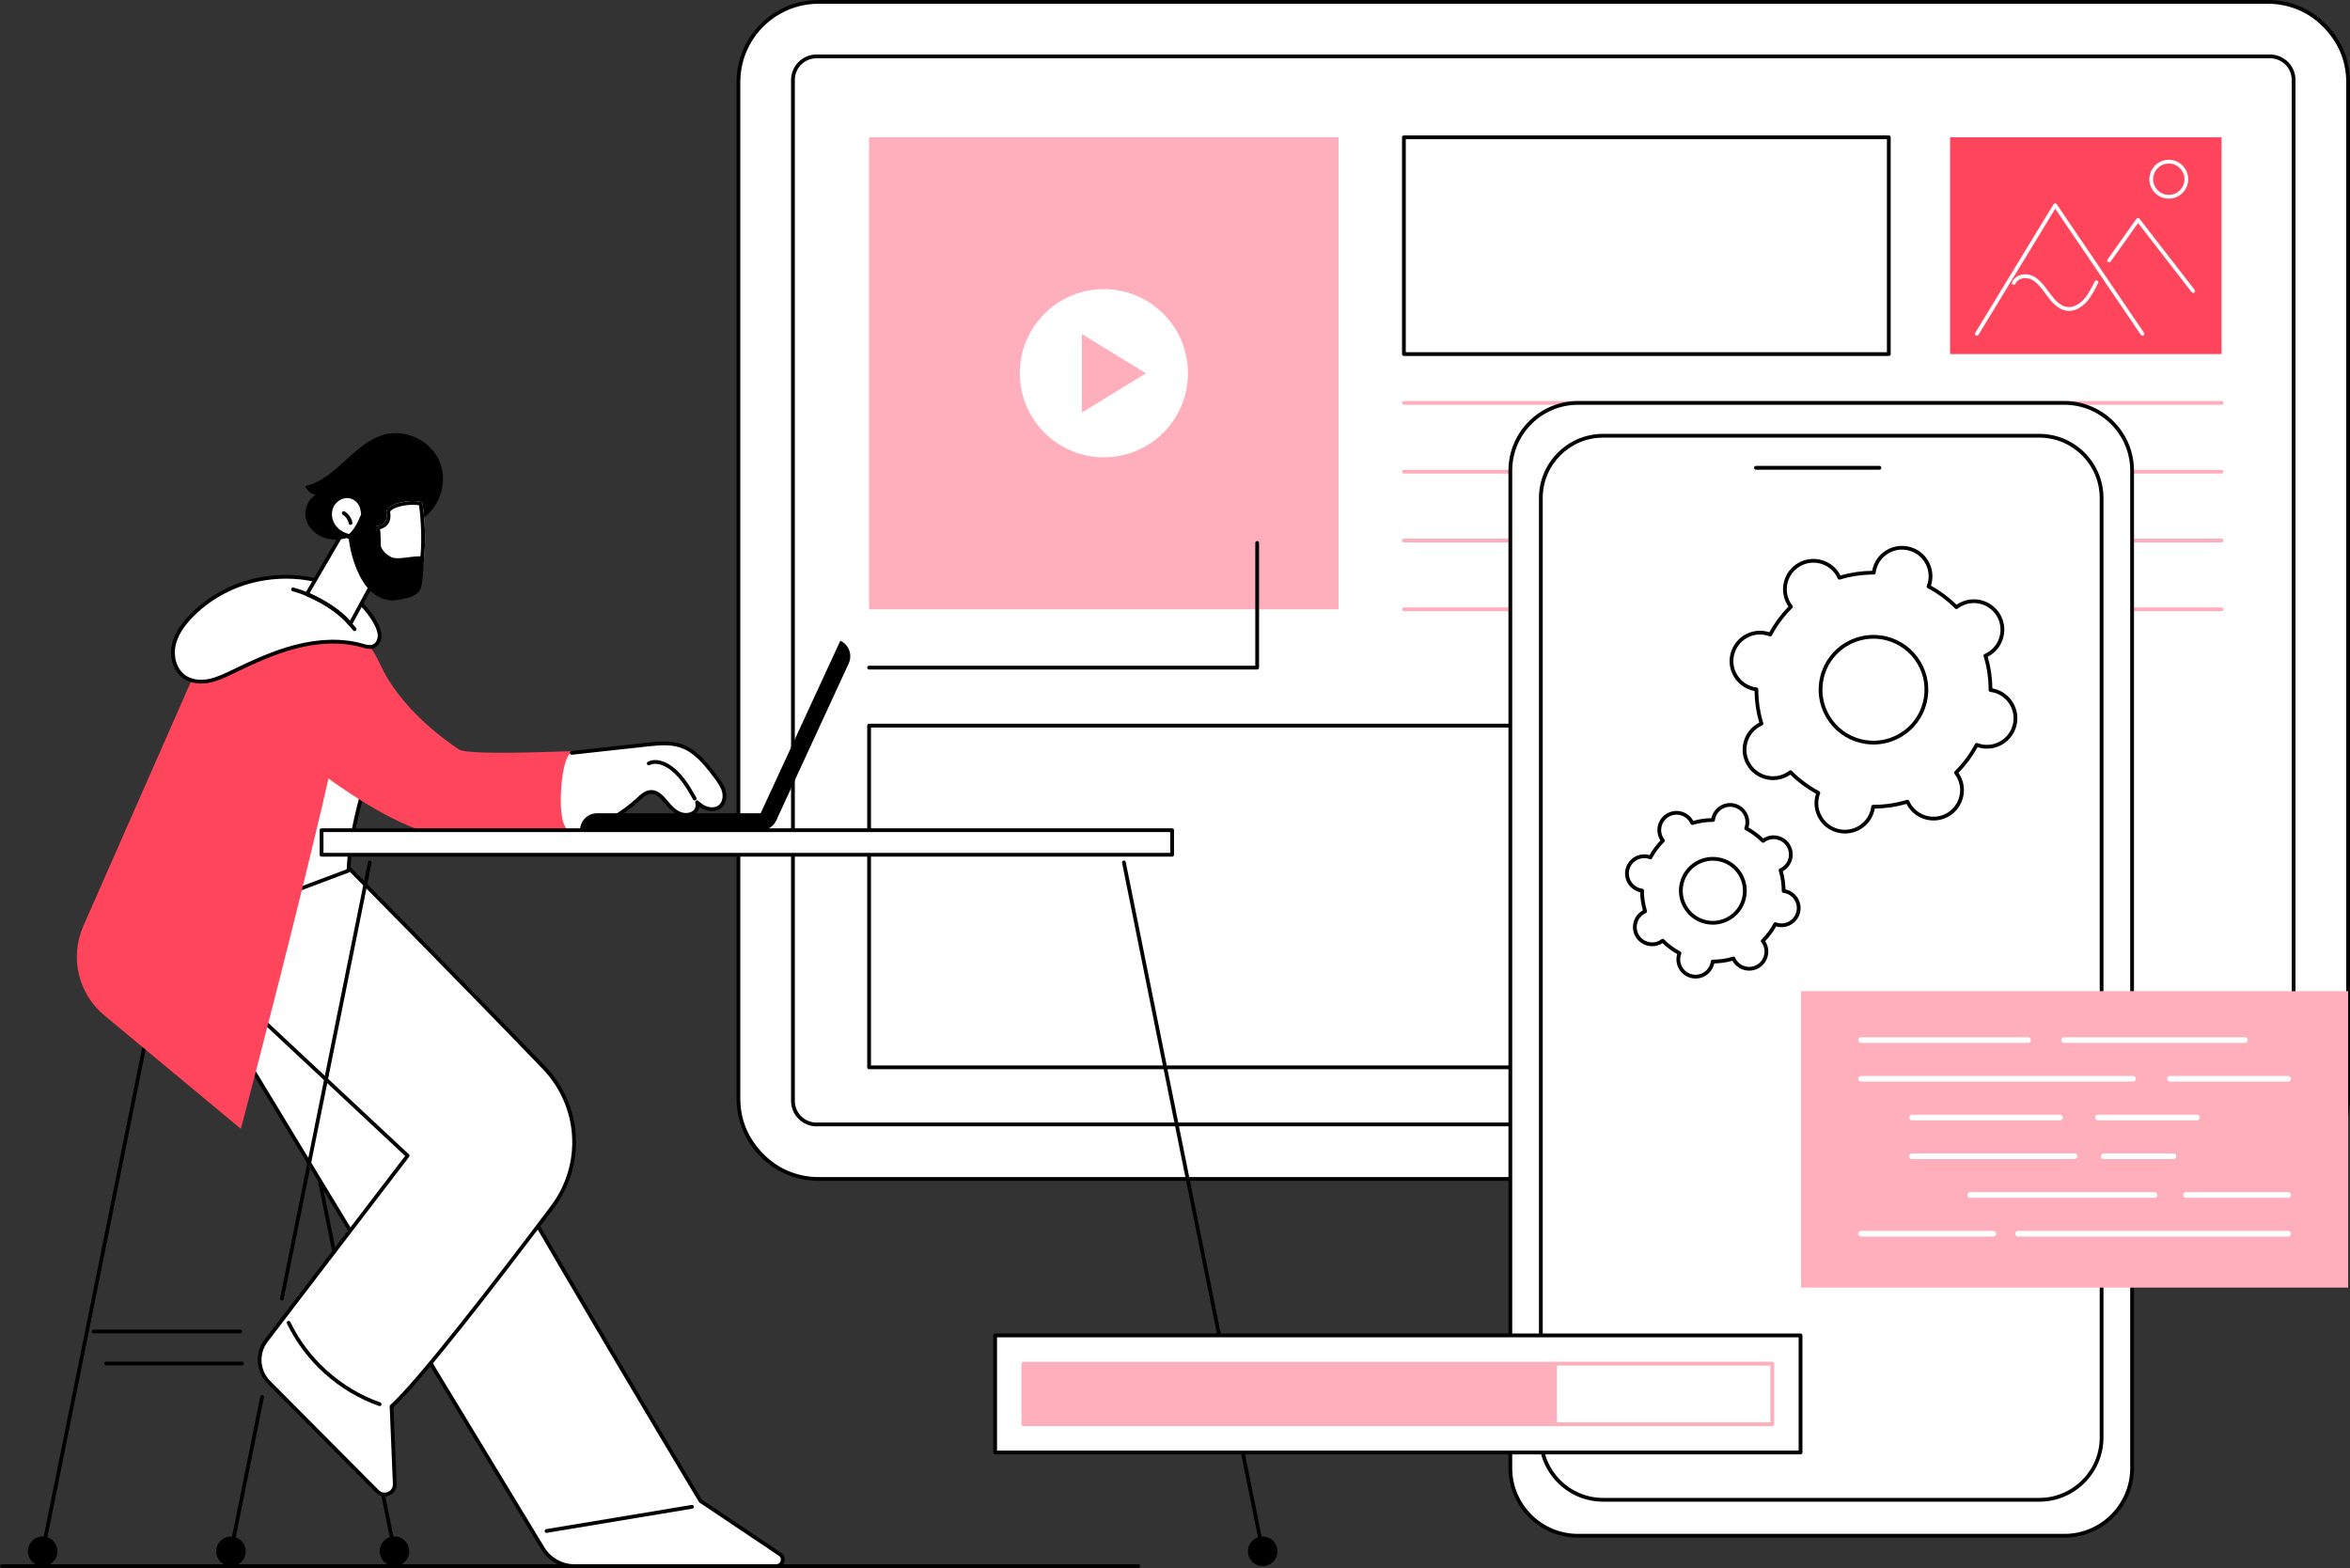 <?xml version="1.0" encoding="UTF-8"?>
<svg xmlns="http://www.w3.org/2000/svg" id="Capa_2" data-name="Capa 2" viewBox="0 0 2742.8 1830">
  <rect x="0" y="0" width="2742.8" height="1830" fill="#333333" stroke="none"/>
  <defs>
    <style>
      .cls-1 {
        fill: #ffaebc;
      }

      .cls-2 {
        fill: #fff;
      }

      .cls-3 {
        fill: #ff455c;
      }
    </style>
  </defs>
  <g id="Illustration">
    <g id="CMS_development" data-name="CMS development">
      <g>
        <g>
          <rect class="cls-2" x="861.86" y="2.2" width="1878.74" height="1373.75" rx="93.49" ry="93.49"></rect>
          <path d="M2647.11,1378.14H955.35c-52.76,0-95.69-42.92-95.69-95.69V95.69c0-52.76,42.92-95.69,95.69-95.69h1691.76c52.76,0,95.69,42.93,95.69,95.69v1186.77c0,52.76-42.92,95.69-95.69,95.69ZM955.35,4.4c-50.34,0-91.29,40.95-91.29,91.29v1186.77c0,50.34,40.95,91.29,91.29,91.29h1691.76c50.34,0,91.29-40.95,91.29-91.29V95.69c0-50.34-40.95-91.29-91.29-91.29H955.35Z"></path>
        </g>
        <g>
          <path class="cls-2" d="M1205.48-186.68h1191.51c15.18,0,27.5,12.32,27.5,27.5v1696.51c0,15.18-12.32,27.5-27.5,27.5h-1191.51c-15.18,0-27.5-12.32-27.5-27.5V-159.18c0-15.18,12.32-27.5,27.5-27.5Z" transform="translate(1112.16 2490.3) rotate(-90)"></path>
          <path d="M2649.48,1314.53H952.98c-16.38,0-29.7-13.32-29.7-29.7V93.32c0-16.38,13.32-29.7,29.7-29.7h1696.51c16.38,0,29.7,13.32,29.7,29.7v1191.51c0,16.38-13.32,29.7-29.7,29.7ZM952.98,68.02c-13.95,0-25.3,11.35-25.3,25.3v1191.51c0,13.95,11.35,25.3,25.3,25.3h1696.5c13.95,0,25.3-11.35,25.3-25.3V93.32c0-13.95-11.35-25.3-25.3-25.3H952.98Z"></path>
        </g>
        <g>
          <g>
            <rect class="cls-2" x="1638.57" y="160.25" width="565.95" height="252.99"></rect>
            <path d="M2204.52,415.43h-565.95c-1.21,0-2.2-.98-2.2-2.2v-252.99c0-1.22.98-2.2,2.2-2.2h565.95c1.21,0,2.2.98,2.2,2.2v252.99c0,1.22-.98,2.2-2.2,2.2ZM1640.77,411.04h561.55v-248.59h-561.55v248.59Z"></path>
          </g>
          <rect class="cls-3" x="2276.04" y="160.25" width="316.82" height="252.99" transform="translate(4868.9 573.48) rotate(180)"></rect>
          <g>
            <path class="cls-1" d="M2592.86,472.43h-954.3c-1.21,0-2.2-.98-2.2-2.2s.98-2.2,2.2-2.2h954.3c1.21,0,2.2.98,2.2,2.2s-.98,2.2-2.2,2.2Z"></path>
            <path class="cls-1" d="M2592.86,552.73h-954.3c-1.21,0-2.2-.98-2.2-2.2s.98-2.2,2.2-2.2h954.3c1.21,0,2.2.98,2.2,2.2s-.98,2.2-2.2,2.2Z"></path>
            <path class="cls-1" d="M2592.86,633.03h-954.3c-1.21,0-2.2-.98-2.2-2.2s.98-2.2,2.2-2.2h954.3c1.21,0,2.2.98,2.2,2.2s-.98,2.2-2.2,2.2Z"></path>
            <path class="cls-1" d="M2592.86,713.33h-954.3c-1.21,0-2.2-.98-2.2-2.2s.98-2.2,2.2-2.2h954.3c1.21,0,2.2.98,2.2,2.2s-.98,2.2-2.2,2.2Z"></path>
          </g>
          <g>
            <rect class="cls-2" x="1014.36" y="846.87" width="899.34" height="398.78"></rect>
            <path d="M1913.69,1247.85h-899.34c-1.21,0-2.2-.98-2.2-2.2v-398.78c0-1.22.98-2.2,2.2-2.2h899.34c1.21,0,2.2.98,2.2,2.2v398.78c0,1.22-.98,2.2-2.2,2.2ZM1016.56,1243.45h894.94v-394.38h-894.94v394.38Z"></path>
          </g>
          <g>
            <path class="cls-2" d="M2307.26,391.82c-.39,0-.78-.1-1.14-.32-1.04-.63-1.37-1.99-.73-3.02l91.4-150.1c.39-.64,1.08-1.04,1.82-1.05.73.04,1.46.34,1.87.96l101.9,150.1c.68,1.01.42,2.37-.58,3.05-1.01.69-2.37.42-3.05-.58l-99.98-147.27-89.62,147.18c-.41.68-1.14,1.05-1.88,1.05Z"></path>
            <path class="cls-2" d="M2559.8,341.91c-.66,0-1.31-.29-1.74-.85l-62.6-80.8-32,45.02c-.7.99-2.08,1.22-3.07.52-.99-.7-1.22-2.08-.52-3.07l33.72-47.43c.4-.57,1.05-.91,1.75-.93.7.05,1.36.3,1.78.85l64.42,83.14c.74.96.57,2.34-.39,3.08-.4.31-.87.46-1.35.46Z"></path>
            <path class="cls-2" d="M2531.32,231.83c-12.51,0-22.68-10.17-22.68-22.68s10.17-22.68,22.68-22.68,22.68,10.18,22.68,22.68-10.17,22.68-22.68,22.68ZM2531.32,190.87c-10.08,0-18.28,8.2-18.28,18.28s8.2,18.28,18.28,18.28,18.28-8.2,18.28-18.28-8.2-18.28-18.28-18.28Z"></path>
            <path class="cls-2" d="M2414.77,362.84c-1.03,0-2.06-.08-3.07-.24-9.56-1.49-16.82-9.74-22.08-16.76-.76-1.01-1.5-2.03-2.26-3.05-4.56-6.21-9.27-12.63-15.45-16.11-3.83-2.16-8.68-2.71-12.64-1.45-2.2.7-5.18,2.3-6.89,5.92-.52,1.1-1.83,1.57-2.93,1.05-1.1-.52-1.57-1.83-1.05-2.93,1.89-4,5.19-6.85,9.53-8.23,5.16-1.65,11.2-.97,16.14,1.81,7.01,3.94,12.01,10.75,16.84,17.34.74,1.01,1.49,2.02,2.23,3.02,4.76,6.35,11.25,13.8,19.24,15.05,6.31.98,13.56-2.2,19.4-8.5,5.52-5.97,9.36-13.77,13.06-21.31.54-1.09,1.85-1.53,2.94-1,1.09.54,1.54,1.85,1,2.94-3.85,7.82-7.82,15.91-13.78,22.35-6.04,6.53-13.26,10.1-20.23,10.1Z"></path>
          </g>
          <g>
            <rect class="cls-1" x="1014.36" y="160.25" width="548.03" height="550.89"></rect>
            <g>
              <circle class="cls-2" cx="1288.38" cy="435.69" r="98.14" transform="translate(-27.64 92.43) rotate(-4.07)"></circle>
              <polygon class="cls-1" points="1262.77 481.45 1262.77 389.93 1337.46 435.69 1262.77 481.45"></polygon>
            </g>
          </g>
        </g>
      </g>
      <g>
        <g>
          <g>
            <path d="M49.77,1812.75c-.14,0-.29-.01-.44-.04-1.19-.24-1.96-1.4-1.72-2.59l161.99-803.98c.24-1.19,1.4-1.97,2.59-1.72,1.19.24,1.96,1.4,1.72,2.59L51.92,1810.99c-.21,1.04-1.13,1.77-2.15,1.77Z"></path>
            <circle cx="49.77" cy="1810.55" r="17.25" transform="translate(-1737.53 1517.04) rotate(-79.1)"></circle>
          </g>
          <g>
            <path d="M460.4,1812.75c-1.03,0-1.94-.72-2.15-1.77l-161.99-803.98c-.24-1.19.53-2.35,1.72-2.59,1.2-.24,2.35.53,2.59,1.72l161.99,803.98c.24,1.19-.53,2.35-1.72,2.59-.15.03-.29.04-.44.04Z"></path>
            <circle cx="460.41" cy="1810.55" r="17.25" transform="translate(-1407.49 1842.66) rotate(-76.72)"></circle>
          </g>
          <path d="M280.39,1556.17H109.24c-1.21,0-2.2-.98-2.2-2.2s.98-2.2,2.2-2.2h171.15c1.21,0,2.2.98,2.2,2.2s-.98,2.2-2.2,2.2Z"></path>
          <path d="M282.42,1593.51H123.76c-1.21,0-2.2-.98-2.2-2.2s.98-2.2,2.2-2.2h158.66c1.21,0,2.2.98,2.2,2.2s-.98,2.2-2.2,2.2Z"></path>
        </g>
        <g>
          <g>
            <g>
              <g>
                <path class="cls-2" d="M213.07,1113.36l420.45,693.64c7.83,12.92,21.84,20.81,36.94,20.81h235.51c7.54,0,10.51-9.77,4.25-13.97l-92.53-62.02s-297.02-492.22-398.85-696.46l-205.77,58.01Z"></path>
                <path d="M905.97,1830h-235.51c-15.77,0-30.65-8.38-38.82-21.86l-420.45-693.64c-.36-.59-.42-1.31-.17-1.95.25-.64.79-1.12,1.45-1.31l205.77-58.01c1.02-.29,2.1.19,2.57,1.14,99.35,199.28,388.37,679.06,398.51,695.89l92.12,61.75c3.68,2.46,5.22,6.79,3.93,11.03-1.29,4.23-4.98,6.97-9.4,6.97ZM216.45,1114.69l418.95,691.16c7.38,12.18,20.82,19.75,35.06,19.75h235.51c2.97,0,4.63-1.99,5.19-3.85.57-1.86.29-4.44-2.17-6.09l-92.53-62.02c-.27-.18-.49-.42-.66-.69-2.96-4.91-296.65-492.01-398.12-694.99l-201.24,56.73Z"></path>
              </g>
              <path d="M637.85,1788.99c-1.06,0-1.99-.76-2.17-1.84-.2-1.2.61-2.33,1.81-2.53l169.83-28.23c1.2-.21,2.33.61,2.53,1.81.2,1.2-.61,2.33-1.81,2.53l-169.83,28.23c-.12.02-.24.03-.36.03Z"></path>
            </g>
            <g>
              <g>
                <path class="cls-2" d="M634.85,1245.96c-89.18-92.8-218.53-223.56-241.42-246.67-31.42,17.38-192.78,92.45-192.78,92.45l275.12,257.08-165.19,215.94c-11.21,14.65-9.87,35.33,3.14,48.41l126.82,127.56c7.61,7.66,20.66,1.96,20.22-8.83l-3.73-90.55c32.99-29.79,124.67-148.94,187.6-232.46,37.17-49.35,33.04-118.36-9.77-162.91Z"></path>
                <path d="M448.82,1746.45c-3.61,0-7.11-1.43-9.85-4.18l-126.82-127.56c-13.71-13.79-15.14-35.85-3.32-51.3l163.98-214.35-273.67-255.72c-.53-.5-.79-1.23-.67-1.95.11-.72.58-1.34,1.24-1.65,1.61-.75,161.65-75.24,192.64-92.38.86-.48,1.93-.32,2.63.38,24.81,25.06,153.04,154.71,241.45,246.7,43.79,45.57,47.97,115.27,9.94,165.75-67.3,89.34-154.12,201.75-187.11,232.08l3.68,89.53c.24,5.92-2.98,11.07-8.4,13.44-1.88.82-3.82,1.22-5.73,1.22ZM204.53,1092.35l272.74,254.85c.83.77.93,2.04.25,2.94l-165.19,215.94c-10.49,13.71-9.22,33.28,2.95,45.53l126.82,127.56c3.43,3.45,7.77,3.31,10.69,2.04,2.92-1.28,5.97-4.37,5.77-9.23l-3.73-90.55c-.03-.65.24-1.28.72-1.72,32.14-29.03,119.6-142.27,187.31-232.16,36.72-48.74,32.68-116.06-9.6-160.06-87.08-90.61-212.82-217.78-240.23-245.48-31.73,17.18-166.74,80.2-188.5,90.34Z"></path>
              </g>
              <path d="M443.07,1641.02c-.24,0-.49-.04-.73-.13-46.7-16.52-85.87-51.55-107.46-96.13-.53-1.09-.07-2.41,1.02-2.94,1.1-.52,2.41-.07,2.94,1.02,21.1,43.54,59.36,77.77,104.97,93.9,1.14.4,1.75,1.66,1.34,2.81-.32.9-1.17,1.47-2.07,1.47Z"></path>
            </g>
          </g>
          <g>
            <g>
              <path class="cls-2" d="M441.76,813.51c.42,34.44-7.74,68.27-16.26,101.49-8.51,33.22-17.49,66.7-18.78,101.11-41.86,15.73-83.72,31.47-125.59,47.2-.5-63.69,6.67-127.85,25.95-188.13,11.78-36.83,28.15-72.11,49.29-103.87,9.59-14.41,21.67-35.25,35.99-44.69,17.03-11.23,28.72,7.33,35.63,22.1,9.35,19.98,13.5,42.56,13.77,64.79Z"></path>
              <path d="M281.13,1065.51c-.44,0-.87-.13-1.24-.39-.59-.41-.95-1.08-.95-1.8-.55-69.52,8.22-133.05,26.05-188.82,12.24-38.27,28.91-73.4,49.55-104.41,1.42-2.14,2.9-4.42,4.43-6.78,8.73-13.47,19.6-30.24,32.17-38.53,5.42-3.57,10.81-4.64,16-3.17,8.21,2.32,15.68,10.88,22.83,26.17,8.85,18.92,13.69,41.64,13.98,65.7.41,33.86-7.15,66.26-16.33,102.06l-1.24,4.83c-7.99,31.13-16.26,63.31-17.47,95.82-.03.89-.6,1.66-1.42,1.98l-125.59,47.2c-.25.09-.51.14-.77.14ZM402.56,725.37c-2.89,0-5.86,1.02-8.99,3.09-11.8,7.78-22.39,24.12-30.9,37.25-1.54,2.38-3.03,4.67-4.46,6.82-20.42,30.67-36.91,65.44-49.02,103.32-17.42,54.48-26.12,116.47-25.86,184.29l121.27-45.58c1.42-32.48,9.62-64.4,17.55-95.29l1.24-4.82c9.1-35.5,16.59-67.59,16.19-100.92-.28-23.43-4.97-45.53-13.56-63.88-6.58-14.07-13.14-21.85-20.04-23.8-1.12-.32-2.25-.47-3.39-.47ZM406.72,1016.11h.02-.02Z"></path>
            </g>
            <path class="cls-3" d="M358.12,693.49s44.22,18.59,54.18,54.75-131.19,569.19-131.19,569.19l-159.38-132.44c-30.49-25.34-40.49-67.81-24.52-104.09l152.67-346.74s66.67-55.55,108.24-40.67Z"></path>
            <g>
              <path class="cls-3" d="M667.34,876.68c-59.92,2.16-123.43,3.54-131.89-2.12-16.16-10.81-68.47-47.76-92.26-100.23-23.79-52.47-85.06-80.84-85.06-80.84l-70.76,136.08s157.52,149.86,248.08,147.98c43.61-.9,90.68-5,128.89-9.25-6.47-30.17-5.38-61.93,3-91.62Z"></path>
              <g>
                <path class="cls-2" d="M844.85,923.43c-1.68-6.33-5.71-11.74-9.65-16.98-11.22-14.92-23.59-30.68-41.39-36.32-11.62-3.68-24.14-2.52-36.26-1.34-14.45,1.42-77.63,8.57-90.21,9.9-10.93,1.15-16.29,58.45-10.32,79.5,1.01,3.55,2.32,7.22,5.09,9.66,5.02,4.4,12.71,3.18,19.12,1.29,23.48-6.91,45.32-19.31,63.28-35.93,4.39-4.06,9.14-8.64,15.12-8.9,7.68-.33,13.51,6.45,18.41,12.37,4.29,5.19,9.04,10.33,15.25,12.92,6.21,2.59,14.26,1.92,18.58-3.25,2.26-2.71,2.74-6.65,1.76-9.99,2.57,2.37,5.32,4.48,8.46,5.99,5.76,2.77,13.16,3.08,18.14-.92,5.11-4.1,6.31-11.66,4.62-18Z"></path>
                <g>
                  <path class="cls-2" d="M681.23,969.13c23.48-6.91,45.32-19.31,63.28-35.93,4.39-4.06,9.14-8.64,15.12-8.9,7.68-.33,13.51,6.45,18.41,12.37,4.29,5.19,9.04,10.33,15.25,12.92,6.21,2.59,14.26,1.92,18.58-3.25,2.26-2.71,2.74-6.65,1.76-9.99,2.57,2.37,5.32,4.48,8.46,5.99,5.76,2.77,13.16,3.08,18.14-.92,5.11-4.1,6.31-11.66,4.62-18-1.68-6.33-5.71-11.74-9.65-16.98-11.22-14.92-23.59-30.68-41.39-36.32-11.62-3.68-24.14-2.52-36.26-1.34-14.45,1.42-77.63,8.57-90.21,9.9l13.89,90.45Z"></path>
                  <path d="M681.23,971.33c-.95,0-1.83-.62-2.11-1.58-.34-1.16.32-2.39,1.49-2.73,23.13-6.81,44.71-19.06,62.41-35.44l.42-.39c4.45-4.13,9.5-8.81,16.09-9.09,8.97-.39,15.46,7.44,20.2,13.16,3.85,4.65,8.45,9.81,14.41,12.29,5.11,2.12,12.26,1.91,16.04-2.63,1.65-1.98,2.18-5.11,1.34-7.96-.28-.95.11-1.97.95-2.49.84-.52,1.93-.42,2.65.25,2.81,2.59,5.33,4.38,7.92,5.63,4.67,2.25,11.37,2.91,15.81-.65,4.58-3.68,5.25-10.55,3.87-15.72-1.6-6.01-5.5-11.2-9.28-16.23-12.3-16.36-23.83-30.33-40.3-35.54-11.37-3.6-24.13-2.35-35.38-1.24-8.93.87-36.84,3.98-59.27,6.48-13.99,1.56-26.13,2.91-30.93,3.42-1.23.12-2.29-.75-2.42-1.96-.13-1.21.75-2.29,1.96-2.42,4.79-.51,16.92-1.86,30.9-3.41,22.44-2.5,50.37-5.61,59.33-6.48,11.68-1.14,24.91-2.44,37.14,1.43,17.71,5.61,29.72,20.12,42.49,37.1,3.84,5.11,8.2,10.9,10.02,17.74,1.74,6.55.76,15.36-5.37,20.28-5.22,4.19-13.25,4.65-20.47,1.18-1.65-.79-3.27-1.77-4.91-2.97-.28,2.39-1.19,4.63-2.66,6.39-5.38,6.46-14.72,6.54-21.11,3.87-6.88-2.87-11.92-8.5-16.1-13.55-5.38-6.5-10.38-11.88-16.62-11.57-4.98.22-9.2,4.13-13.29,7.92l-.43.4c-18.19,16.83-40.38,29.43-64.16,36.42-.21.06-.42.09-.62.09Z"></path>
                </g>
                <path d="M810.87,934.23c-.76,0-1.51-.4-1.91-1.11-7.72-13.5-16.46-28.81-30.57-37.36-3.53-2.14-12.58-6.7-20.22-2.8-1.08.55-2.41.12-2.96-.96-.55-1.08-.12-2.41.96-2.96,9.62-4.92,20.34.43,24.51,2.95,15.08,9.14,24.52,25.67,32.11,38.94.6,1.05.24,2.4-.82,3-.34.2-.72.29-1.09.29Z"></path>
              </g>
            </g>
            <g>
              <path class="cls-2" d="M223.69,718.39c-9.62,9.79-18.14,21.35-20.96,34.78-2.82,13.43,1.22,28.97,12.5,36.78,8.18,5.67,18.92,6.57,28.69,4.66,9.77-1.9,18.84-6.34,27.8-10.67,23.67-11.45,47.69-22.57,73.14-29.17,25.45-6.6,52.63-8.49,77.95-1.41,4.07,1.14,8.41,2.5,12.42,1.15,4.8-1.61,7.65-6.87,7.82-11.93.17-5.06-1.83-9.93-4.16-14.42-30.62-59.02-113.88-66.26-168.83-41.75-17.24,7.69-33.12,18.49-46.36,31.96Z"></path>
              <path d="M234.7,797.74c-7.88,0-15.03-2.03-20.73-5.98-11.28-7.81-16.66-23.51-13.4-39.05,2.51-11.94,9.56-23.67,21.55-35.87,13.3-13.53,29.12-24.44,47.04-32.43,58.63-26.16,141.61-15.22,171.68,42.74,2.16,4.16,4.61,9.68,4.41,15.51-.22,6.43-4.05,12.16-9.31,13.94-4.43,1.49-9.01.2-13.05-.93l-.66-.19c-22.77-6.36-48.61-5.89-76.81,1.42-25.34,6.57-48.87,17.47-72.74,29.02l-.47.23c-8.84,4.27-17.99,8.7-27.87,10.62-3.3.64-6.53.96-9.64.96ZM333.97,675.34c-21.76,0-43.74,4.49-63.02,13.09-17.41,7.77-32.78,18.36-45.69,31.5-11.39,11.58-18.05,22.6-20.38,33.69-2.86,13.62,1.91,27.81,11.6,34.52,9.39,6.51,20.96,5.5,27.02,4.32,9.32-1.82,18.2-6.11,26.79-10.27l.47-.23c24.08-11.64,47.83-22.65,73.55-29.32,28.95-7.51,55.57-7.98,79.1-1.4l.67.19c3.59,1.01,7.31,2.06,10.46,1,4.16-1.4,6.19-6.12,6.32-9.91.16-4.78-1.89-9.43-3.92-13.33-19.11-36.83-60.62-53.85-102.96-53.85ZM223.69,718.39h.02-.02Z"></path>
            </g>
          </g>
          <g>
            <g>
              <path class="cls-2" d="M408.22,607.4l-50.1,86.09c22.45,10.11,40.63,21.38,50.65,34.88l42.17-77.37c-.97-5.48-19.93-70.42-42.71-43.6Z"></path>
              <path d="M408.77,730.57c-.69,0-1.35-.33-1.77-.89-8.83-11.9-25.11-23.08-49.79-34.18-.57-.26-1-.74-1.19-1.33-.19-.59-.12-1.24.19-1.78l50.1-86.09c.07-.11.14-.22.22-.32,5.13-6.03,10.59-8.32,16.22-6.79,17.44,4.73,29.51,46.8,30.33,51.43.09.49,0,1-.24,1.44l-42.17,77.37c-.36.66-1.03,1.09-1.78,1.14-.05,0-.1,0-.15,0ZM361.25,692.49c22.36,10.28,37.86,20.75,47.19,31.9l40.19-73.75c-1.76-8.07-13.28-43.5-27-47.21-3.87-1.05-7.66.67-11.6,5.24l-48.78,83.82Z"></path>
            </g>
            <path d="M413.93,736.57c-.65,0-1.3-.29-1.73-.85-27.43-35.11-70.27-45.58-70.7-45.68-1.18-.28-1.91-1.47-1.63-2.65.28-1.18,1.47-1.91,2.65-1.64,1.81.43,44.74,10.89,73.15,47.26.75.96.58,2.34-.38,3.09-.4.31-.88.47-1.35.47Z"></path>
            <g>
              <path d="M513.31,539.19c-9.68-23.67-37.66-38.21-62.6-32.53-36.91,8.4-57.47,52.26-94.38,60.71,1.96,5.28,6.91,9.34,12.47,10.21-9.7,5.01-14.37,17.41-11.72,28,2.65,10.59,11.66,18.95,22.06,22.28,10.4,3.33,21.9,2.03,32.02-2.05l80.31-19.53c21.76-13.43,31.52-43.41,21.84-67.08Z"></path>
              <path d="M410.59,614.62c-.05,0-.11,0-.16,0-1.21-.09-2.12-1.14-2.03-2.35.15-1.99-.61-4.11-2.08-5.8-1.47-1.69-3.46-2.75-5.45-2.88-1.21-.08-2.13-1.14-2.04-2.35.08-1.21,1.12-2.07,2.35-2.04,3.15.22,6.24,1.82,8.47,4.39,2.23,2.57,3.38,5.85,3.15,9-.08,1.16-1.05,2.04-2.19,2.04Z"></path>
              <g>
                <g>
                  <path class="cls-2" d="M423.79,600.46c-.61-4.09-.97-8.21-3.1-11.97-3.11-5.49-8.88-9.28-15.28-9.4-7.58-.14-14.87,4.75-18.11,11.6-3.24,6.85-2.53,15.28,1.33,21.8,3.86,6.52,10.65,11.1,18.03,12.82.04.46.11.91.15,1.37,3.43-2.66,6.35-6.03,8.76-9.67,3.41-5.15,5.87-10.84,8.21-16.55Z"></path>
                  <path d="M406.82,628.88c-.29,0-.58-.06-.86-.18-.69-.29-1.17-.91-1.3-1.64-7.62-2.17-14.09-7-17.91-13.45-4.36-7.36-4.91-16.5-1.43-23.86,3.71-7.84,11.71-13.05,20.14-12.86,6.98.13,13.56,4.16,17.16,10.52,2.07,3.64,2.61,7.48,3.13,11.19l.22,1.53c.06.39.01.79-.14,1.16-2.3,5.61-4.84,11.53-8.41,16.93-2.72,4.11-5.83,7.54-9.24,10.19-.39.3-.87.46-1.35.46ZM405.09,581.29c-6.44,0-12.91,4.22-15.81,10.34-2.86,6.06-2.39,13.62,1.24,19.74,3.41,5.75,9.63,10.16,16.64,11.8.1.02.2.05.3.09,2.27-2.07,4.37-4.58,6.28-7.46,3.24-4.9,5.63-10.38,7.78-15.62l-.14-.96c-.49-3.46-.95-6.72-2.61-9.64-2.84-5.01-7.98-8.19-13.41-8.29-.09,0-.18,0-.27,0Z"></path>
                </g>
                <g>
                  <path class="cls-2" d="M493.22,587.78c-.97-6.37-44.41-2.72-42.16,10.83,2.65,15.93-12.81,15.02-12.57,15.98,4,16.09-3.22,38.72,11.24,46.82,8.27,4.64,34.93-.89,44.25-2.29.61-3.93,1.02-7.9,1.35-11.84,1.47-17.7.56-41.95-2.11-59.51Z"></path>
                  <path d="M482.21,589.14c3.64,0,5.81.39,6.86.7,2.48,17.25,3.25,40.48,1.87,57.09-.26,3.14-.54,5.87-.87,8.38-.61.1-1.25.21-1.92.32-7.58,1.28-19.05,3.21-27.69,3.21-5.52,0-7.75-.79-8.59-1.26-6.82-3.82-7.39-12.05-7.51-25.14-.05-4.9-.09-9.94-.8-14.73,11.82-3.58,13.03-12.62,11.83-19.82-.05-.27-.13-.79.62-1.67,3.25-3.84,15.25-7.08,26.2-7.08ZM482.21,584.74c-13,0-32.69,4.64-31.15,13.87,2.65,15.93-12.81,15.02-12.57,15.98,4,16.09-3.22,38.72,11.24,46.82,2.36,1.32,6.22,1.82,10.74,1.82,11.33,0,26.85-3.11,33.51-4.11.61-3.93,1.02-7.9,1.35-11.84,1.47-17.69.56-41.95-2.11-59.51-.31-2.03-4.93-3.04-11-3.04Z"></path>
                </g>
                <path d="M456.12,649.93c-14.46-8.11-13.64-19.24-17.63-35.33-.24-.96-.4-1.93-.61-2.9-.52.56-1.13,1.04-1.89,1.4-4.26,1.99-9.17-1.96-10.77-6.38-.74-2.04-1.12-4.15-1.43-6.26-2.34,5.72-4.8,11.41-8.21,16.55-2.4,3.63-5.33,7-8.76,9.67,1.37,13.18,4.67,26.16,9.8,38.38,4.12,9.8,9.55,19.32,17.61,26.26,8.06,6.94,19.08,11.02,29.49,8.87,10.82-2.23,22.3-2.96,27.14-12.89,3.1-6.37,3.15-30.47,4.24-37.49-11.27-2.52-30.7,4.76-38.98.13Z"></path>
              </g>
              <path d="M409.14,612.56c-1.04,0-1.97-.74-2.16-1.8-.76-4.11-3.33-7.87-6.9-10.06-1.03-.64-1.36-1.99-.72-3.02.64-1.04,1.99-1.36,3.03-.72,4.61,2.83,7.94,7.7,8.92,13.01.22,1.19-.57,2.34-1.77,2.56-.13.03-.27.04-.4.04Z"></path>
            </g>
          </g>
        </g>
        <g>
          <g>
            <rect class="cls-2" x="375.33" y="968.89" width="992.71" height="28.7"></rect>
            <path d="M1368.03,999.8H375.33c-1.21,0-2.2-.98-2.2-2.2v-28.7c0-1.22.98-2.2,2.2-2.2h992.71c1.21,0,2.2.98,2.2,2.2v28.7c0,1.22-.98,2.2-2.2,2.2ZM377.53,995.4h988.31v-24.3H377.53v24.3Z"></path>
          </g>
          <g>
            <g>
              <path d="M269.6,1812.75c-.14,0-.29-.01-.44-.04-1.19-.24-1.96-1.4-1.72-2.59l36.3-180.17c.24-1.19,1.41-1.97,2.59-1.72,1.19.24,1.96,1.4,1.72,2.59l-36.3,180.17c-.21,1.04-1.13,1.77-2.15,1.77Z"></path>
              <path d="M329.02,1517.82c-.14,0-.29-.01-.44-.04-1.19-.24-1.96-1.4-1.72-2.59l102.56-509.04c.24-1.19,1.4-1.97,2.59-1.72,1.19.24,1.96,1.4,1.72,2.59l-102.56,509.04c-.21,1.04-1.13,1.77-2.15,1.77Z"></path>
              <circle cx="269.6" cy="1810.55" r="17.25" transform="translate(-408.77 110.38) rotate(-13.28)"></circle>
            </g>
            <g>
              <path d="M1473.76,1812.75c-1.03,0-1.94-.72-2.15-1.77l-161.99-803.98c-.24-1.19.53-2.35,1.72-2.59,1.19-.24,2.35.53,2.59,1.72l161.99,803.98c.24,1.19-.53,2.35-1.72,2.59-.15.03-.29.04-.44.04Z"></path>
              <path d="M1491.01,1810.55c0,9.53-7.72,17.25-17.25,17.25s-17.25-7.72-17.25-17.25,7.72-17.25,17.25-17.25,17.25,7.72,17.25,17.25Z"></path>
            </g>
          </g>
        </g>
        <path d="M1328.63,1830H2.2c-1.21,0-2.2-.98-2.2-2.2s.98-2.2,2.2-2.2h1326.43c1.21,0,2.2.98,2.2,2.2s-.98,2.2-2.2,2.2Z"></path>
        <g>
          <path d="M887.84,969.13h-210.88c0-11.05,8.96-20.01,20.01-20.01h210.88c0,11.05-8.96,20.01-20.01,20.01Z"></path>
          <path d="M884.01,957.42l96.77-209.63c10.03,4.63,14.41,16.52,9.78,26.55l-84.51,183.08h-22.04Z"></path>
        </g>
      </g>
      <g>
        <g>
          <path class="cls-2" d="M1841.75,470.23h567.75c43.58,0,78.97,35.38,78.97,78.97v1164.2c0,43.58-35.38,78.97-78.97,78.97h-567.75c-43.58,0-78.97-35.38-78.97-78.97V549.2c0-43.58,35.38-78.97,78.97-78.97Z" transform="translate(4251.25 2262.6) rotate(180)"></path>
          <path d="M2409.5,1794.57h-567.75c-44.76,0-81.17-36.41-81.17-81.17V549.2c0-44.76,36.41-81.17,81.17-81.17h567.75c44.76,0,81.17,36.41,81.17,81.17v1164.2c0,44.76-36.41,81.17-81.17,81.17ZM1841.75,472.43c-42.33,0-76.77,34.44-76.77,76.77v1164.2c0,42.33,34.44,76.77,76.77,76.77h567.75c42.33,0,76.77-34.44,76.77-76.77V549.2c0-42.33-34.44-76.77-76.77-76.77h-567.75Z"></path>
        </g>
        <g>
          <rect class="cls-2" x="1798.38" y="508.55" width="654.49" height="1241.84" rx="72.68" ry="72.68" transform="translate(4251.25 2258.95) rotate(180)"></rect>
          <path d="M2380.19,1752.59h-509.13c-41.29,0-74.88-33.59-74.88-74.88V581.23c0-41.29,33.59-74.88,74.88-74.88h509.13c41.29,0,74.88,33.59,74.88,74.88v1096.48c0,41.29-33.59,74.88-74.88,74.88ZM1871.06,510.75c-38.86,0-70.48,31.62-70.48,70.48v1096.48c0,38.86,31.62,70.48,70.48,70.48h509.13c38.86,0,70.48-31.62,70.48-70.48V581.23c0-38.86-31.62-70.48-70.48-70.48h-509.13Z"></path>
        </g>
        <path d="M2193.63,548.16h-144.22c-1.21,0-2.2-.98-2.2-2.2s.98-2.2,2.2-2.2h144.22c1.21,0,2.2.98,2.2,2.2s-.98,2.2-2.2,2.2Z"></path>
      </g>
      <g>
        <rect class="cls-1" x="2102.11" y="1156.76" width="638.5" height="345.99"></rect>
        <g>
          <path class="cls-2" d="M2620.18,1217.14h-211.07c-1.82,0-3.3-1.48-3.3-3.3s1.48-3.3,3.3-3.3h211.07c1.82,0,3.3,1.48,3.3,3.3s-1.48,3.3-3.3,3.3Z"></path>
          <path class="cls-2" d="M2367.12,1217.14h-195.02c-1.82,0-3.3-1.48-3.3-3.3s1.48-3.3,3.3-3.3h195.02c1.82,0,3.3,1.48,3.3,3.3s-1.48,3.3-3.3,3.3Z"></path>
          <path class="cls-2" d="M2670.61,1262.35h-137.89c-1.82,0-3.3-1.48-3.3-3.3s1.48-3.3,3.3-3.3h137.89c1.82,0,3.3,1.48,3.3,3.3s-1.48,3.3-3.3,3.3Z"></path>
          <path class="cls-2" d="M2489.57,1262.35h-317.47c-1.82,0-3.3-1.48-3.3-3.3s1.48-3.3,3.3-3.3h317.47c1.82,0,3.3,1.48,3.3,3.3s-1.48,3.3-3.3,3.3Z"></path>
          <path class="cls-2" d="M2564.2,1307.56h-115.45c-1.82,0-3.3-1.48-3.3-3.3s1.48-3.3,3.3-3.3h115.45c1.82,0,3.3,1.48,3.3,3.3s-1.48,3.3-3.3,3.3Z"></path>
          <path class="cls-2" d="M2404.44,1307.56h-172.81c-1.82,0-3.3-1.48-3.3-3.3s1.48-3.3,3.3-3.3h172.81c1.82,0,3.3,1.48,3.3,3.3s-1.48,3.3-3.3,3.3Z"></path>
          <path class="cls-2" d="M2536.8,1352.76h-81.38c-1.82,0-3.3-1.48-3.3-3.3s1.48-3.3,3.3-3.3h81.38c1.82,0,3.3,1.48,3.3,3.3s-1.48,3.3-3.3,3.3Z"></path>
          <path class="cls-2" d="M2421.35,1352.76h-189.73c-1.82,0-3.3-1.48-3.3-3.3s1.48-3.3,3.3-3.3h189.73c1.82,0,3.3,1.48,3.3,3.3s-1.48,3.3-3.3,3.3Z"></path>
          <path class="cls-2" d="M2670.61,1397.97h-119.23c-1.82,0-3.3-1.48-3.3-3.3s1.48-3.3,3.3-3.3h119.23c1.82,0,3.3,1.48,3.3,3.3s-1.48,3.3-3.3,3.3Z"></path>
          <path class="cls-2" d="M2514.64,1397.97h-215.15c-1.82,0-3.3-1.48-3.3-3.3s1.48-3.3,3.3-3.3h215.15c1.82,0,3.3,1.48,3.3,3.3s-1.48,3.3-3.3,3.3Z"></path>
          <path class="cls-2" d="M2670.61,1443.18h-315.15c-1.82,0-3.3-1.48-3.3-3.3s1.48-3.3,3.3-3.3h315.15c1.82,0,3.3,1.48,3.3,3.3s-1.48,3.3-3.3,3.3Z"></path>
          <path class="cls-2" d="M2326.49,1443.18h-154.39c-1.82,0-3.3-1.48-3.3-3.3s1.48-3.3,3.3-3.3h154.39c1.82,0,3.3,1.48,3.3,3.3s-1.48,3.3-3.3,3.3Z"></path>
        </g>
      </g>
      <g>
        <g>
          <path class="cls-2" d="M2351.32,846.41c4.48-17.81-6.32-35.88-24.13-40.36-1.33-.33-2.66-.56-3.98-.73.05-13.75-1.99-27.23-5.89-40.04,1.22-.54,2.43-1.14,3.6-1.84,15.77-9.42,20.91-29.83,11.48-45.6-9.43-15.76-29.85-20.91-45.61-11.49-1.17.7-2.27,1.48-3.33,2.3-9.44-9.51-20.35-17.68-32.49-24.15.48-1.25.91-2.52,1.25-3.85,4.48-17.81-6.32-35.88-24.14-40.36-17.81-4.49-35.89,6.31-40.37,24.12-.33,1.33-.56,2.65-.72,3.98-13.76-.05-27.24,1.98-40.05,5.88-.54-1.22-1.14-2.43-1.84-3.6-9.43-15.76-29.85-20.91-45.61-11.49-15.77,9.42-20.91,29.83-11.48,45.6.7,1.17,1.48,2.27,2.3,3.32-9.51,9.44-17.68,20.34-24.15,32.48-1.25-.48-2.52-.91-3.85-1.25-17.81-4.49-35.89,6.31-40.37,24.12-4.48,17.81,6.32,35.88,24.13,40.36,1.33.33,2.65.56,3.98.73-.05,13.75,1.99,27.23,5.89,40.04-1.22.54-2.43,1.14-3.6,1.84-15.77,9.42-20.91,29.83-11.48,45.6,9.43,15.76,29.85,20.91,45.61,11.49,1.17-.7,2.27-1.48,3.33-2.3,9.44,9.51,20.35,17.68,32.49,24.15-.48,1.25-.91,2.52-1.25,3.85-4.48,17.81,6.32,35.88,24.14,40.36,17.81,4.49,35.89-6.31,40.37-24.12.33-1.33.56-2.65.72-3.98,13.76.05,27.24-1.98,40.05-5.88.54,1.22,1.14,2.43,1.84,3.6,9.43,15.76,29.85,20.91,45.61,11.49,15.77-9.42,20.91-29.83,11.48-45.6-.7-1.17-1.48-2.27-2.3-3.32,9.51-9.44,17.68-20.34,24.15-32.48,1.25.48,2.52.91,3.85,1.25,17.81,4.49,35.89-6.31,40.37-24.12ZM2246.52,820.02c-8.33,33.07-41.9,53.12-74.98,44.79-33.08-8.33-53.15-41.89-44.82-74.96,8.33-33.07,41.9-53.12,74.98-44.79,33.08,8.33,53.15,41.89,44.82,74.96Z"></path>
          <path d="M2153.35,972.8c-2.91,0-5.83-.36-8.72-1.09-9.18-2.31-16.92-8.06-21.78-16.19-4.86-8.13-6.26-17.66-3.95-26.84.19-.74.4-1.49.67-2.28-10.98-6.05-21.05-13.54-29.99-22.29-.68.48-1.34.91-1.99,1.3-16.78,10.02-38.6,4.54-48.63-12.25-4.86-8.13-6.26-17.66-3.95-26.84,2.31-9.18,8.06-16.91,16.19-21.77.65-.39,1.34-.76,2.08-1.14-3.48-12.02-5.31-24.43-5.44-36.96-.82-.14-1.59-.3-2.32-.49-18.96-4.78-30.51-24.08-25.73-43.03,4.77-18.95,24.08-30.49,43.04-25.72.73.18,1.49.41,2.28.67,6.05-10.98,13.54-21.05,22.29-29.98-.48-.68-.91-1.34-1.3-1.99-4.86-8.13-6.26-17.66-3.95-26.84s8.06-16.91,16.19-21.77c16.78-10.02,38.6-4.54,48.63,12.25.39.65.77,1.34,1.14,2.08,12.02-3.48,24.43-5.3,36.97-5.43.14-.82.3-1.59.49-2.32,2.31-9.18,8.06-16.91,16.19-21.77,8.13-4.86,17.67-6.25,26.85-3.94,9.18,2.31,16.92,8.06,21.78,16.19,4.86,8.13,6.26,17.66,3.95,26.85-.18.73-.41,1.49-.67,2.27,10.98,6.05,21.05,13.54,29.99,22.29.68-.48,1.34-.91,1.99-1.3,16.78-10.02,38.6-4.53,48.63,12.25,4.86,8.13,6.26,17.66,3.95,26.84-2.31,9.18-8.06,16.92-16.19,21.77-.65.39-1.34.76-2.08,1.14,3.48,12.02,5.31,24.43,5.44,36.96.82.14,1.59.3,2.33.49,9.18,2.31,16.92,8.06,21.78,16.19s6.26,17.66,3.95,26.84c-4.77,18.96-24.08,30.49-43.04,25.72-.73-.18-1.49-.41-2.28-.67-6.05,10.97-13.53,21.04-22.29,29.97.48.68.91,1.34,1.3,1.99,4.86,8.13,6.26,17.66,3.95,26.84-2.31,9.18-8.06,16.92-16.19,21.77-16.78,10.02-38.6,4.53-48.63-12.24-.39-.65-.76-1.34-1.14-2.08-12.02,3.48-24.44,5.3-36.97,5.43-.14.82-.3,1.59-.49,2.32-2.31,9.18-8.06,16.92-16.19,21.77-5.57,3.33-11.8,5.03-18.13,5.03ZM2089.78,899.02c.57,0,1.13.22,1.56.65,9.41,9.47,20.16,17.47,31.96,23.76.98.52,1.42,1.69,1.02,2.73-.52,1.34-.89,2.49-1.17,3.6-2.03,8.04-.8,16.39,3.46,23.51,4.26,7.12,11.03,12.16,19.08,14.18,8.04,2.03,16.4.8,23.52-3.46,7.12-4.26,12.16-11.03,14.18-19.07.28-1.11.5-2.32.68-3.72.14-1.1,1.08-1.92,2.18-1.92.15.01.33,0,.49,0,13.21,0,26.3-1.95,38.92-5.79,1.06-.32,2.2.2,2.65,1.21.58,1.31,1.13,2.38,1.72,3.37,8.79,14.7,27.9,19.51,42.6,10.72,7.12-4.26,12.16-11.03,14.18-19.07,2.03-8.04.8-16.39-3.46-23.51-.58-.98-1.29-1.99-2.15-3.11-.68-.88-.6-2.13.19-2.91,9.48-9.41,17.47-20.15,23.76-31.95.52-.98,1.69-1.42,2.73-1.02,1.34.51,2.48.89,3.6,1.17,16.6,4.17,33.52-5.92,37.7-22.53,2.03-8.04.8-16.39-3.46-23.51-4.26-7.12-11.03-12.16-19.08-14.18-1.1-.28-2.28-.49-3.72-.68-1.1-.14-1.92-1.08-1.92-2.19.05-13.37-1.9-26.62-5.8-39.39-.32-1.06.2-2.2,1.21-2.65,1.31-.58,2.38-1.13,3.36-1.72,7.12-4.26,12.16-11.03,14.18-19.07,2.03-8.04.8-16.39-3.46-23.51-8.79-14.7-27.9-19.51-42.6-10.73-.98.59-2,1.29-3.11,2.15-.88.68-2.13.6-2.91-.19-9.4-9.47-20.16-17.47-31.96-23.76-.98-.52-1.42-1.7-1.02-2.73.5-1.31.89-2.48,1.17-3.59,2.03-8.04.8-16.39-3.46-23.51-4.26-7.12-11.03-12.16-19.08-14.18-8.05-2.03-16.4-.8-23.52,3.45-7.12,4.26-12.16,11.03-14.18,19.07-.28,1.1-.5,2.32-.68,3.72-.14,1.1-1.07,1.92-2.18,1.92-.18-.02-.31,0-.47,0-13.22,0-26.32,1.95-38.94,5.79-1.06.32-2.2-.2-2.65-1.21-.57-1.28-1.13-2.38-1.72-3.36-8.79-14.7-27.9-19.51-42.6-10.73-7.12,4.26-12.16,11.03-14.18,19.07-2.02,8.04-.8,16.39,3.46,23.51.58.98,1.29,1.99,2.15,3.1.68.88.6,2.13-.19,2.91-9.47,9.4-17.47,20.15-23.76,31.95-.52.98-1.69,1.41-2.73,1.02-1.34-.51-2.48-.89-3.6-1.17-16.61-4.18-33.52,5.92-37.7,22.53-4.18,16.6,5.93,33.51,22.54,37.69,1.11.28,2.32.5,3.72.67,1.1.14,1.93,1.08,1.92,2.19-.05,13.37,1.91,26.62,5.8,39.39.32,1.07-.2,2.2-1.21,2.65-1.29.57-2.39,1.13-3.36,1.72-7.12,4.26-12.16,11.03-14.18,19.07-2.03,8.04-.8,16.39,3.46,23.51,8.79,14.69,27.9,19.51,42.6,10.72.98-.58,1.99-1.29,3.11-2.15.4-.31.87-.46,1.34-.46ZM2186.74,868.91c-5.24,0-10.52-.65-15.74-1.96-16.57-4.17-30.52-14.54-39.29-29.21-8.77-14.66-11.3-31.86-7.13-48.42,8.61-34.19,43.44-55.01,77.65-46.39,16.57,4.17,30.52,14.54,39.29,29.21,8.77,14.66,11.3,31.86,7.13,48.42-4.17,16.56-14.54,30.51-29.21,39.27-10.05,6-21.29,9.08-32.7,9.08ZM2186.61,745.38c-26.64,0-50.97,18.03-57.76,45.01-3.88,15.42-1.53,31.44,6.64,45.09,8.16,13.65,21.16,23.31,36.59,27.2,15.43,3.88,31.45,1.53,45.11-6.63,13.66-8.16,23.32-21.15,27.2-36.57,3.88-15.42,1.53-31.44-6.64-45.09-8.16-13.65-21.16-23.31-36.59-27.2-4.86-1.22-9.74-1.81-14.55-1.81Z"></path>
        </g>
        <g>
          <path class="cls-2" d="M2098.77,1064.71c2.71-10.77-3.82-21.7-14.6-24.41-.8-.2-1.61-.34-2.41-.44.03-8.32-1.2-16.47-3.56-24.22.74-.33,1.47-.69,2.18-1.11,9.54-5.7,12.65-18.05,6.94-27.58-5.7-9.53-18.05-12.64-27.59-6.95-.71.42-1.37.9-2.01,1.39-5.71-5.75-12.31-10.69-19.65-14.61.29-.75.55-1.52.75-2.33,2.71-10.77-3.82-21.7-14.6-24.41-10.77-2.71-21.71,3.82-24.42,14.59-.2.8-.34,1.61-.44,2.41-8.32-.03-16.47,1.2-24.23,3.56-.33-.74-.69-1.47-1.11-2.18-5.7-9.53-18.05-12.64-27.59-6.95-9.54,5.7-12.65,18.05-6.94,27.58.42.71.9,1.37,1.39,2.01-5.75,5.71-10.7,12.3-14.61,19.64-.75-.29-1.52-.55-2.33-.75-10.77-2.71-21.71,3.82-24.42,14.59-2.71,10.77,3.82,21.7,14.6,24.41.8.2,1.61.34,2.41.44-.03,8.32,1.2,16.47,3.56,24.22-.74.33-1.47.69-2.18,1.11-9.54,5.7-12.65,18.05-6.94,27.58,5.7,9.53,18.05,12.64,27.59,6.95.71-.42,1.37-.9,2.01-1.39,5.71,5.75,12.31,10.69,19.65,14.61-.29.75-.55,1.52-.75,2.33-2.71,10.77,3.82,21.7,14.6,24.41,10.77,2.71,21.71-3.82,24.42-14.59.2-.8.34-1.61.44-2.41,8.32.03,16.47-1.2,24.23-3.56.33.74.69,1.47,1.11,2.18,5.7,9.53,18.05,12.64,27.59,6.95,9.54-5.7,12.65-18.05,6.94-27.58-.42-.71-.9-1.37-1.39-2.01,5.75-5.71,10.7-12.3,14.61-19.64.75.29,1.52.55,2.33.75,10.77,2.71,21.71-3.82,24.42-14.59ZM2035.38,1048.75c-5.04,20-25.34,32.13-45.35,27.09-20.01-5.04-32.15-25.34-27.11-45.34,5.04-20,25.34-32.13,45.35-27.09,20.01,5.04,32.15,25.34,27.11,45.34Z"></path>
          <path d="M1979.02,1142.03c-1.83,0-3.67-.23-5.49-.69-5.78-1.46-10.65-5.07-13.71-10.19-3.06-5.12-3.94-11.12-2.49-16.9.06-.24.13-.49.21-.75-6.26-3.52-12.03-7.81-17.19-12.78-.22.14-.44.28-.66.41-10.56,6.32-24.29,2.86-30.61-7.7-3.06-5.11-3.94-11.12-2.49-16.89,1.46-5.78,5.08-10.65,10.19-13.7.22-.13.44-.26.67-.38-1.94-6.9-2.98-14.01-3.12-21.19-.26-.05-.51-.11-.76-.17-11.93-3.01-19.2-15.16-16.19-27.09,3-11.93,15.15-19.2,27.09-16.18.25.06.5.13.75.21,3.52-6.26,7.81-12.02,12.78-17.19-.15-.22-.28-.44-.41-.66-3.06-5.12-3.94-11.12-2.49-16.9,1.46-5.78,5.07-10.65,10.19-13.7,10.56-6.31,24.29-2.85,30.61,7.71.13.22.26.44.39.67,6.9-1.94,14.02-2.98,21.2-3.11.05-.26.11-.51.18-.76,1.45-5.78,5.07-10.64,10.19-13.7,5.12-3.06,11.12-3.94,16.9-2.48,11.93,3,19.2,15.16,16.19,27.09-.06.24-.13.49-.21.75,6.26,3.52,12.03,7.8,17.19,12.78.22-.15.44-.28.66-.41,10.56-6.3,24.29-2.85,30.6,7.71,3.06,5.11,3.94,11.12,2.49,16.89-1.46,5.78-5.07,10.65-10.19,13.7-.22.13-.44.26-.67.38,1.94,6.9,2.98,14.01,3.12,21.19.26.05.51.11.76.17,11.93,3.01,19.2,15.16,16.19,27.09-3,11.93-15.16,19.19-27.09,16.18-.25-.06-.5-.13-.75-.21-3.52,6.25-7.8,12.02-12.78,17.19.15.22.28.44.41.66,3.06,5.12,3.94,11.12,2.49,16.9-1.46,5.78-5.07,10.65-10.19,13.7-10.56,6.31-24.29,2.85-30.61-7.71-.13-.22-.26-.44-.39-.67-6.9,1.94-14.02,2.98-21.2,3.11-.05.26-.11.51-.17.76-1.46,5.78-5.07,10.65-10.19,13.7-3.51,2.09-7.43,3.17-11.41,3.17ZM1940.57,1095.66c.57,0,1.13.22,1.56.65,5.63,5.67,12.07,10.45,19.12,14.22.98.52,1.42,1.69,1.02,2.73-.29.76-.51,1.44-.67,2.07-1.17,4.64-.46,9.46,2,13.56,2.46,4.11,6.36,7.01,11.01,8.18,4.64,1.17,9.46.46,13.57-1.99,4.11-2.46,7.01-6.36,8.18-11,.18-.72.3-1.43.39-2.15.14-1.1,1.08-1.92,2.18-1.92.1.01.2,0,.3,0,7.9,0,15.74-1.16,23.29-3.46,1.06-.32,2.2.2,2.65,1.21.33.74.65,1.37.99,1.94,5.07,8.48,16.09,11.26,24.57,6.19,4.11-2.45,7.01-6.36,8.18-11,1.17-4.64.46-9.46-2-13.56-.38-.63-.8-1.22-1.24-1.79-.68-.88-.6-2.13.19-2.91,5.67-5.63,10.46-12.06,14.22-19.12.52-.98,1.69-1.42,2.73-1.02.78.3,1.43.51,2.07.67,9.59,2.41,19.34-3.42,21.75-12.99,2.41-9.58-3.42-19.33-13-21.75-.64-.16-1.34-.29-2.14-.39-1.1-.14-1.93-1.08-1.92-2.19.03-8-1.14-15.93-3.47-23.57-.32-1.06.19-2.2,1.21-2.65.66-.29,1.31-.61,1.94-.99,4.11-2.45,7.01-6.36,8.18-11s.46-9.46-2-13.56c-5.07-8.48-16.09-11.26-24.57-6.19-.57.34-1.14.73-1.79,1.24-.88.68-2.12.6-2.91-.19-5.63-5.67-12.07-10.45-19.12-14.22-.98-.52-1.42-1.69-1.02-2.73.29-.76.51-1.44.67-2.07,2.41-9.58-3.42-19.33-13-21.75-4.64-1.16-9.46-.46-13.57,1.99-4.11,2.46-7.01,6.36-8.18,11-.16.63-.28,1.31-.39,2.15-.14,1.1-1.07,1.92-2.18,1.92-.09.03-.2,0-.3,0-7.9,0-15.74,1.16-23.28,3.46-1.07.32-2.2-.2-2.65-1.21-.33-.74-.65-1.37-.99-1.94-5.07-8.48-16.09-11.26-24.57-6.19-4.11,2.45-7.01,6.36-8.18,11s-.46,9.46,2,13.56c.34.56.74,1.14,1.24,1.79.68.88.6,2.13-.19,2.91-5.67,5.63-10.46,12.06-14.22,19.12-.52.98-1.69,1.41-2.73,1.02-.78-.3-1.43-.51-2.07-.67-9.59-2.41-19.34,3.42-21.75,12.99s3.42,19.33,13,21.75c.64.16,1.34.29,2.14.39,1.1.14,1.93,1.08,1.92,2.19-.03,8,1.14,15.93,3.47,23.57.32,1.06-.19,2.2-1.21,2.65-.66.29-1.31.61-1.94.99-4.11,2.45-7.01,6.36-8.18,11-1.17,4.64-.46,9.46,2,13.56,5.07,8.48,16.09,11.26,24.57,6.19.63-.38,1.22-.8,1.79-1.24.4-.31.87-.46,1.35-.46ZM2098.77,1064.71h.02-.02ZM1999.15,1079.18c-3.19,0-6.43-.39-9.66-1.2-21.15-5.33-34.03-26.86-28.71-48.01,5.32-21.15,26.87-34.02,48.02-28.69,21.15,5.33,34.03,26.86,28.71,48.01-4.51,17.92-20.67,29.89-38.36,29.89ZM1999.14,1004.47c-15.73,0-30.09,10.64-34.09,26.57-4.73,18.79,6.71,37.94,25.51,42.67,18.8,4.73,37.95-6.71,42.68-25.5,4.73-18.79-6.71-37.94-25.51-42.67-2.87-.72-5.75-1.07-8.58-1.07Z"></path>
        </g>
      </g>
      <path d="M1467.31,781.39h-452.95c-1.21,0-2.2-.98-2.2-2.2s.98-2.2,2.2-2.2h450.75v-143.35c0-1.22.98-2.2,2.2-2.2s2.2.98,2.2,2.2v145.55c0,1.22-.98,2.2-2.2,2.2Z"></path>
      <g>
        <g>
          <rect class="cls-2" x="1161.47" y="1558.53" width="940.03" height="136.64"></rect>
          <path d="M2101.51,1697.37h-940.03c-1.21,0-2.2-.98-2.2-2.2v-136.64c0-1.22.98-2.2,2.2-2.2h940.03c1.21,0,2.2.98,2.2,2.2v136.64c0,1.22-.98,2.2-2.2,2.2ZM1163.67,1692.97h935.63v-132.24h-935.63v132.24Z"></path>
        </g>
        <path class="cls-1" d="M2068.51,1664.38h-874.05c-1.21,0-2.2-.98-2.2-2.2v-70.66c0-1.22.98-2.2,2.2-2.2h874.05c1.21,0,2.2.98,2.2,2.2v70.66c0,1.22-.98,2.2-2.2,2.2ZM1196.67,1659.98h869.65v-66.26h-869.65v66.26Z"></path>
        <rect class="cls-1" x="1470.53" y="1315.46" width="70.66" height="622.78" transform="translate(3132.71 121) rotate(90)"></rect>
      </g>
    </g>
  </g>
</svg>
